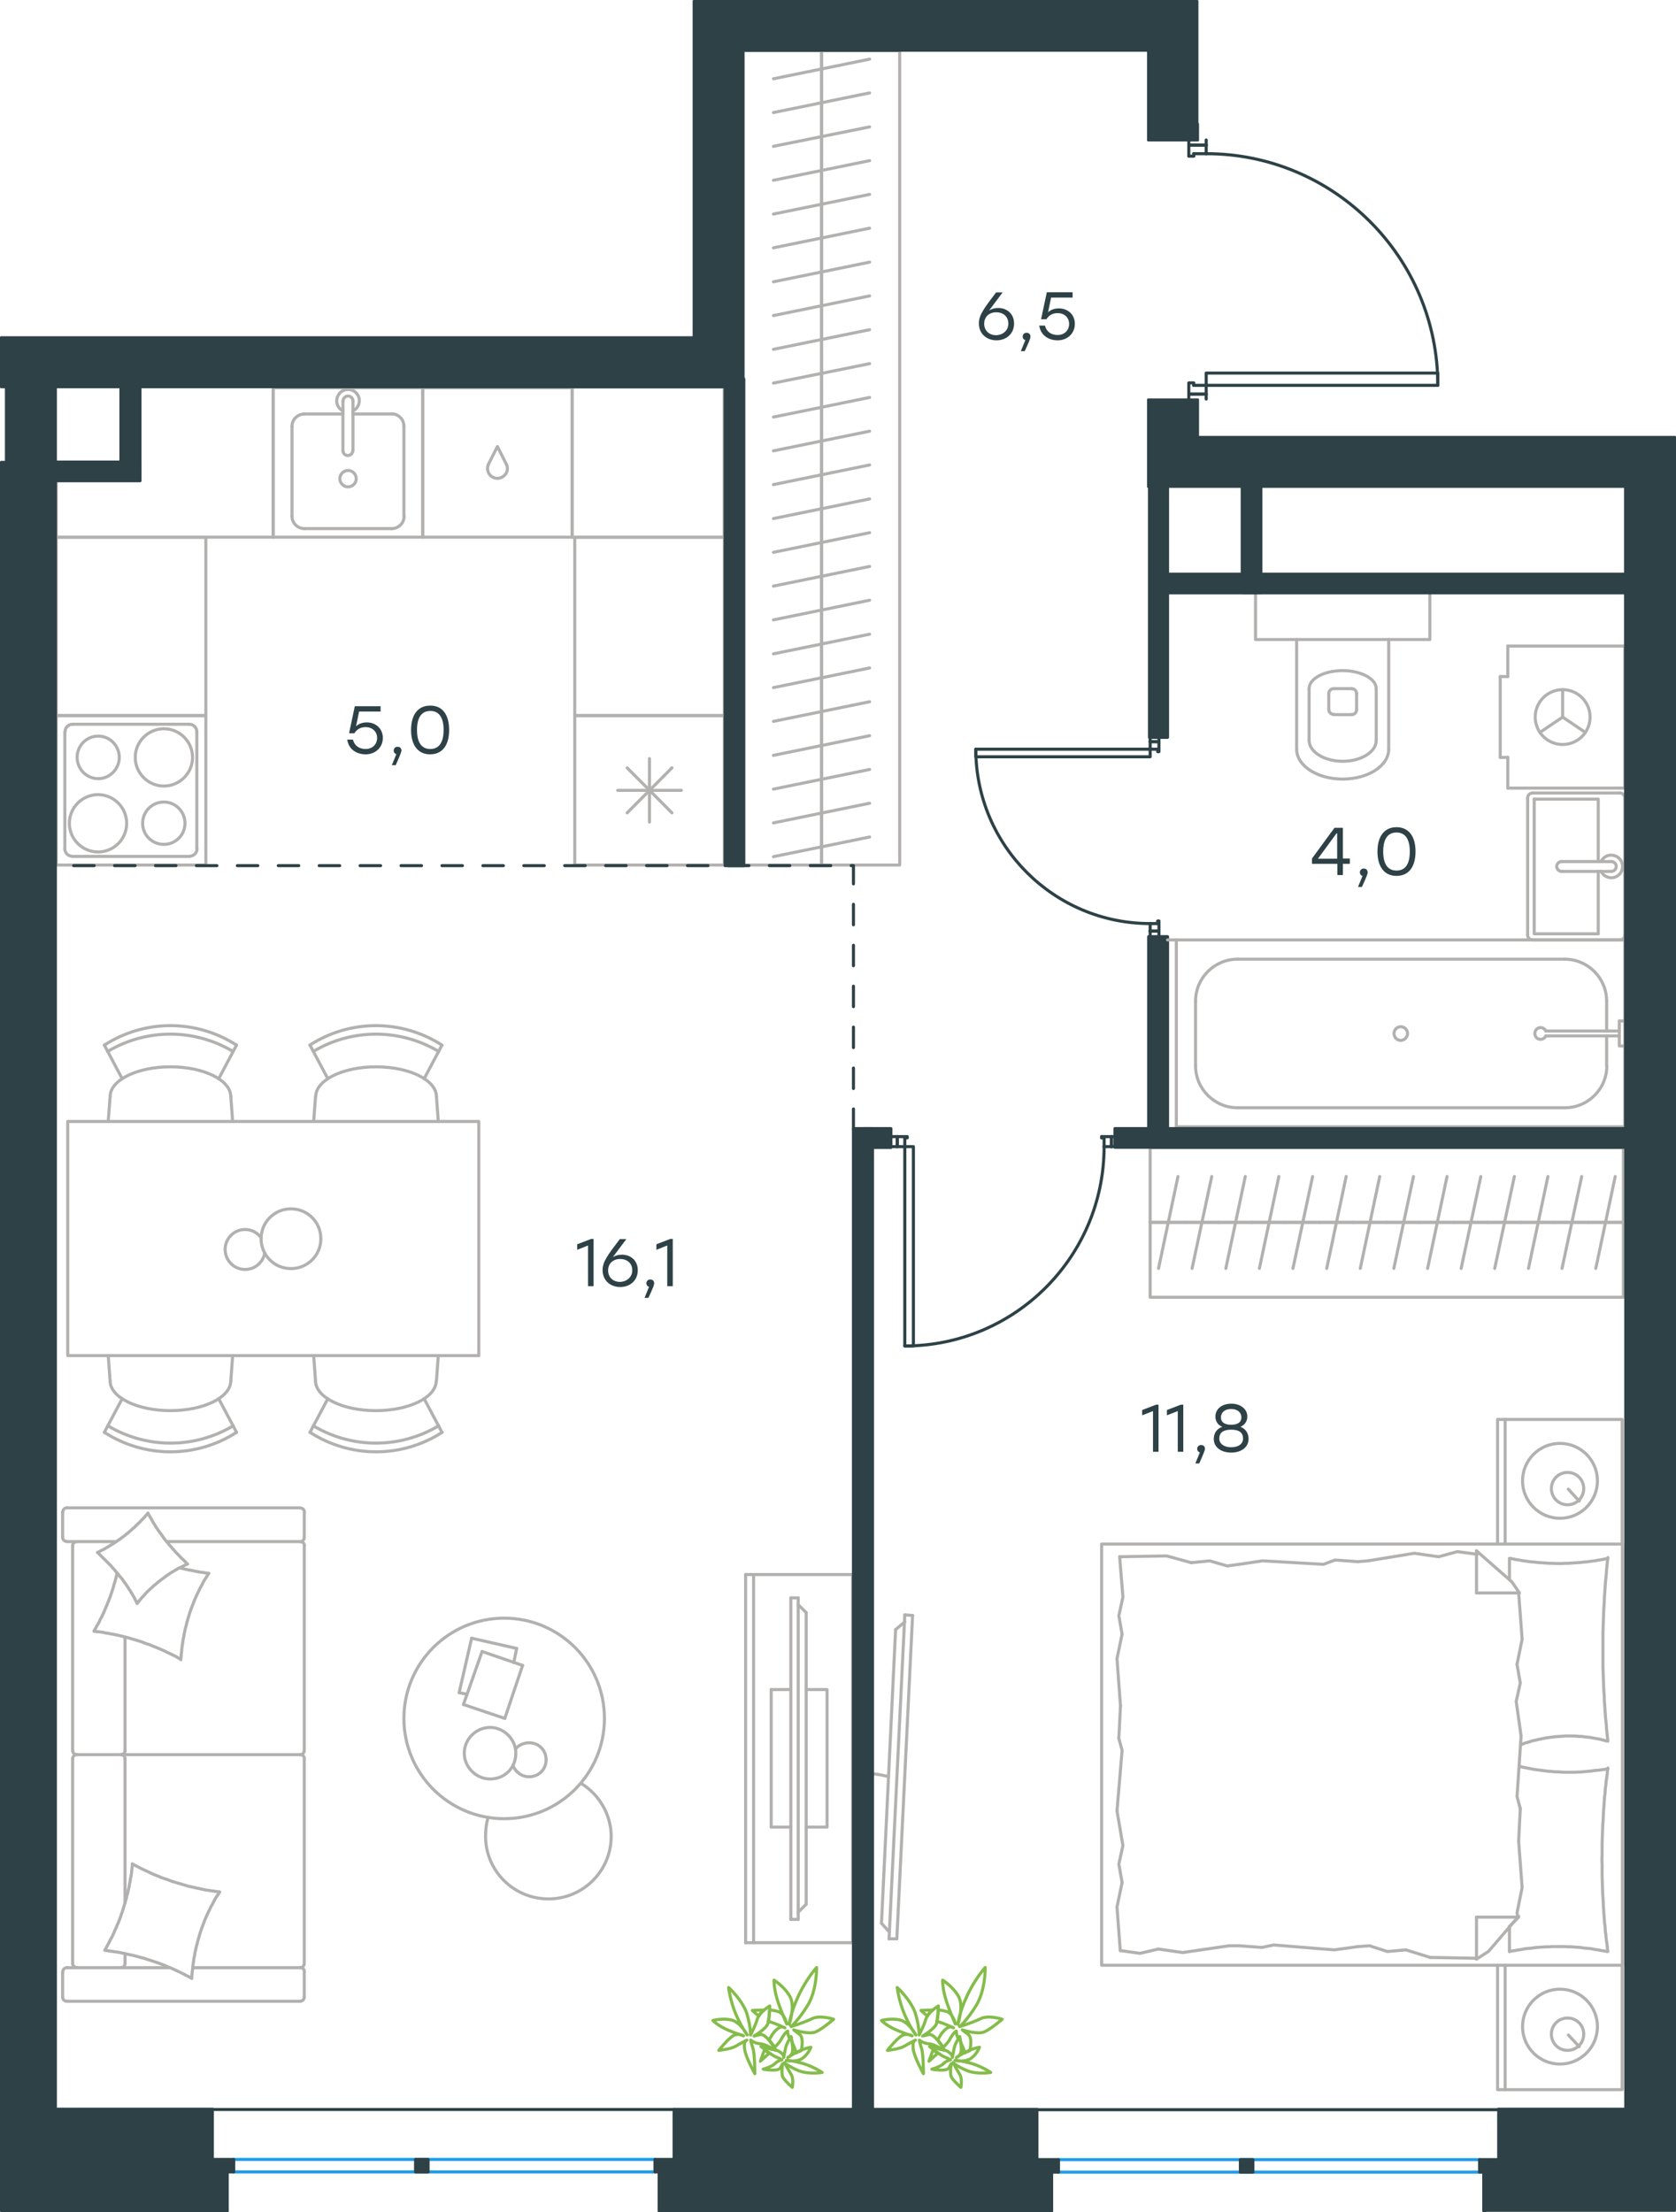 <?xml version="1.0" encoding="utf-8"?>
<!-- Generator: Adobe Illustrator 26.5.0, SVG Export Plug-In . SVG Version: 6.00 Build 0)  -->
<svg version="1.1" id="Слой_1" xmlns="http://www.w3.org/2000/svg" xmlns:xlink="http://www.w3.org/1999/xlink" x="0px" y="0px"
	 viewBox="0 0 819.1 1081" style="enable-background:new 0 0 819.1 1081;" xml:space="preserve">
<style type="text/css">
	.st0{fill:none;stroke:#B2B1B0;stroke-width:1.5;stroke-linecap:round;stroke-linejoin:round;stroke-miterlimit:22.926;}
	.st1{fill:none;stroke:#2D4146;stroke-width:1.5;stroke-linecap:round;stroke-linejoin:round;stroke-miterlimit:22.926;}
	
		.st2{fill:none;stroke:#2D4146;stroke-width:1.5;stroke-linecap:round;stroke-linejoin:round;stroke-miterlimit:22.926;stroke-dasharray:10,10,0,0,0,0;}
	.st3{fill:none;stroke:#1D9CEB;stroke-width:1.5;stroke-linecap:round;stroke-linejoin:round;stroke-miterlimit:22.926;}
	
		.st4{fill-rule:evenodd;clip-rule:evenodd;fill:#2D4146;stroke:#2D4146;stroke-linecap:round;stroke-linejoin:round;stroke-miterlimit:10;}
	.st5{fill:#2D4146;}
	.st6{fill:none;stroke:#84BC4A;stroke-width:1.5;stroke-linecap:round;stroke-linejoin:round;stroke-miterlimit:22.926;}
	.st7{enable-background:new    ;}
</style>
<g>
	<path class="st0" d="M434.2,868.1c-4.2-1-8.4-1.7-12.5-1.7"/>
	<line class="st0" x1="442.2" y1="789.1" x2="434.5" y2="947.4"/>
	<line class="st0" x1="438.3" y1="947.4" x2="446" y2="789.4"/>
	<line class="st0" x1="446" y1="789.4" x2="442.2" y2="789.1"/>
	<line class="st0" x1="430.8" y1="939.8" x2="437.7" y2="796.3"/>
	<line class="st0" x1="434.6" y1="944" x2="430.8" y2="939.8"/>
	<line class="st0" x1="437.7" y1="796.3" x2="442.2" y2="792.5"/>
	<line class="st0" x1="438.3" y1="947.4" x2="434.5" y2="947.4"/>
</g>
<g>
	<line class="st0" x1="230.5" y1="800.5" x2="252.5" y2="805.5"/>
	<line class="st0" x1="252.5" y1="805.5" x2="251.1" y2="812.4"/>
	<line class="st0" x1="228.3" y1="827.9" x2="224.4" y2="827.1"/>
	<line class="st0" x1="224.4" y1="827.1" x2="230.5" y2="800.5"/>
	<line class="st0" x1="235.6" y1="807" x2="255.4" y2="813.8"/>
	<line class="st0" x1="255.4" y1="813.8" x2="246.7" y2="839.7"/>
	<line class="st0" x1="246.7" y1="839.7" x2="226.5" y2="832.9"/>
	<line class="st0" x1="226.5" y1="832.9" x2="235.6" y2="807"/>
	<ellipse class="st0" cx="246.4" cy="839.7" rx="49" ry="49"/>
	<path class="st0" d="M252.1,856.7c0-6.8-5.8-12.6-12.6-12.6c-6.9,0-12.6,5.8-12.6,12.6s5.8,12.6,12.6,12.6
		C246.7,869.3,252.1,863.9,252.1,856.7z"/>
	<path class="st0" d="M252.1,854.5c1.4-1.8,4-2.9,6.5-2.9c4.7,0,8.3,3.6,8.3,8.3s-3.6,8.3-8.3,8.3c-3.6,0-6.5-2.2-7.9-5.4"/>
	<path class="st0" d="M283.9,871.4c9,5.4,14.8,15.5,14.8,25.9c0,16.9-13.7,30.6-30.7,30.6c-16.9,0-30.7-13.7-30.7-30.6
		c0-3,0.3-6,1.2-9"/>
</g>
<g>
	<g>
		<line class="st0" x1="368.3" y1="769.4" x2="368.3" y2="949.3"/>
		<polyline class="st0" points="364.4,949.3 416.7,949.3 416.7,769.4 364.4,769.4 		"/>
		<line class="st0" x1="364.4" y1="769.4" x2="364.4" y2="949.3"/>
	</g>
	<g>
		<polyline class="st0" points="394,892.8 404.2,892.8 404.2,825.6 394,825.6 		"/>
		<line class="st0" x1="386.5" y1="825.6" x2="376.9" y2="825.6"/>
		<line class="st0" x1="376.9" y1="825.6" x2="376.9" y2="892.8"/>
		<line class="st0" x1="376.9" y1="892.8" x2="386.5" y2="892.8"/>
		<line class="st0" x1="386.5" y1="780.8" x2="390.1" y2="780.8"/>
		<line class="st0" x1="394" y1="930.5" x2="390.1" y2="934.4"/>
		<line class="st0" x1="390.1" y1="784.1" x2="394" y2="788"/>
		<line class="st0" x1="390.1" y1="937.9" x2="390.1" y2="780.8"/>
		<line class="st0" x1="386.5" y1="780.8" x2="386.5" y2="937.9"/>
		<line class="st0" x1="386.5" y1="937.9" x2="390.1" y2="937.9"/>
		<line class="st0" x1="394" y1="788" x2="394" y2="930.5"/>
	</g>
</g>
<line class="st0" x1="721.6" y1="956.9" x2="699" y2="956.5"/>
<polyline class="st0" points="742.2,899.7 743.9,922.4 741.4,934.7 741.8,936.8 "/>
<polyline class="st0" points="742.2,778.4 743.9,801 741.4,813.3 "/>
<polyline class="st0" points="743.4,848.3 741.4,877.9 743,883.7 "/>
<polyline class="st0" points="741.4,813.3 743,822.4 741,831.4 743.4,848.3 "/>
<line class="st0" x1="743" y1="883.7" x2="742.2" y2="899.7"/>
<polyline class="st0" points="737.7,953.6 739.2,953.3 740.6,953.1 742.1,952.8 743.6,952.6 745.1,952.3 746.6,952.1 748.1,952 
	749.6,951.8 751.1,951.6 752.6,951.5 754.1,951.4 755.6,951.3 757.1,951.3 758.6,951.2 760.1,951.2 761.5,951.2 763.1,951.2 
	764.6,951.2 766.1,951.3 767.6,951.3 769.2,951.4 770.7,951.5 772.1,951.6 773.6,951.8 775.1,952 776.6,952.1 778.1,952.3 
	779.5,952.6 781,952.8 782.5,953.1 783.9,953.3 785.4,953.6 "/>
<polyline class="st0" points="785.8,953.6 785.6,952.3 785.5,950.9 785.3,949.5 785.1,948.1 784.9,946.7 784.8,945.3 784.6,943.9 
	784.5,942.5 784.4,941.1 784.2,939.7 784,937 783.8,934.2 783.6,931.4 783.5,928.6 783.3,925.8 783.2,923 783.1,920.1 783,917.3 
	783,914.5 783,911.6 782.9,908.8 783,906 783,903.2 783,900.4 783.1,897.6 783.2,894.8 783.3,892 783.5,889.2 783.6,886.4 
	783.8,883.6 784,880.7 784.2,877.9 784.4,876.5 784.5,875.1 784.6,873.7 784.8,872.3 784.9,870.9 785.1,869.5 785.3,868.1 
	785.5,866.7 785.6,865.3 785.8,863.9 "/>
<polyline class="st0" points="668.6,762.7 691.2,759 703.1,760.7 "/>
<polyline class="st0" points="703.1,760.7 712.2,758.2 721.2,759.4 722.1,759.4 "/>
<line class="st0" x1="663.6" y1="763.1" x2="668.6" y2="762.7"/>
<polyline class="st0" points="605.6,764.4 617.1,762.7 646.8,764.4 652.5,762.3 663.6,763.1 "/>
<polyline class="st0" points="547.2,760.7 570.2,760.3 582.2,763.6 "/>
<polyline class="st0" points="582.2,763.6 591.2,762.7 599.8,765.2 605.6,764.4 "/>
<polyline class="st0" points="600.7,950.8 578,954.1 566.1,952.4 "/>
<polyline class="st0" points="566.1,952.4 557.1,954.5 548,953.2 "/>
<line class="st0" x1="605.6" y1="950.8" x2="600.7" y2="950.8"/>
<polyline class="st0" points="663.6,951.2 652.1,952.8 622.5,950.4 616.7,951.6 605.6,950.8 "/>
<line class="st0" x1="699" y1="956.5" x2="687.1" y2="952.8"/>
<polyline class="st0" points="687.1,952.8 678,953.6 669.4,950.8 663.6,951.2 "/>
<polyline class="st0" points="785.8,864.4 783.5,864.7 781.2,865 780.1,865.1 778.9,865.2 777.8,865.4 776.6,865.5 775.5,865.6 
	774.4,865.7 773.2,865.8 772.1,865.9 771,865.9 769.9,866 768.8,866 767.7,866 766.1,866 764.5,866 762.9,865.9 761.3,865.8 
	759.7,865.8 758.2,865.6 756.6,865.5 755,865.3 753.5,865.1 751.9,864.9 750.3,864.7 749.6,864.6 748.8,864.4 748,864.3 
	747.3,864.1 746.5,864 745.7,863.8 744.9,863.7 744.2,863.5 743.4,863.3 742.6,863.1 "/>
<polyline class="st0" points="785.8,761.5 784.3,761.8 782.9,762.1 781.4,762.3 779.9,762.6 778.4,762.8 776.9,763 775.4,763.2 
	773.9,763.3 772.4,763.5 770.9,763.6 769.4,763.7 767.9,763.8 766.4,763.9 764.9,763.9 763.4,764 762,764 760.4,764 758.9,763.9 
	757.4,763.9 755.9,763.8 754.4,763.7 752.9,763.6 751.4,763.5 749.9,763.3 748.4,763.2 746.9,763 745.4,762.8 744,762.6 
	742.5,762.3 741,762.1 739.6,761.8 738.1,761.5 "/>
<polyline class="st0" points="743.1,852.5 743.9,852.3 744.7,852 745.4,851.7 746.2,851.5 746.9,851.3 747.7,851.1 748.4,850.8 
	749.2,850.6 749.9,850.4 750.7,850.3 751.4,850.1 752.1,849.9 752.9,849.8 753.6,849.6 754.3,849.5 755.1,849.3 755.8,849.2 
	756.6,849.1 757.3,849 758,848.9 758.8,848.8 759.5,848.7 760.3,848.6 761,848.6 761.8,848.5 762.6,848.5 763.3,848.4 764.1,848.4 
	764.9,848.3 765.7,848.3 766.5,848.3 767.3,848.3 768.5,848.3 769.6,848.3 770.8,848.4 771.9,848.5 773.1,848.5 774.2,848.7 
	775.4,848.8 776.5,848.9 777.7,849.1 778.8,849.3 779.9,849.5 781,849.7 782.1,849.9 783.2,850.2 784.3,850.5 785.4,850.8 "/>
<polyline class="st0" points="785.8,850.8 785.5,848 785.2,845.2 785,842.4 784.7,839.7 784.5,836.9 784.3,834.1 784.1,831.3 
	784,828.5 783.8,825.7 783.7,822.9 783.6,820.1 783.5,817.3 783.4,814.5 783.4,811.6 783.4,808.8 783.4,805.9 783.4,803.1 
	783.4,800.4 783.4,797.6 783.5,794.8 783.6,791.9 783.7,789.1 783.8,786.3 784,783.5 784.1,780.7 784.3,777.9 784.5,775.1 
	784.7,772.3 785,769.5 785.2,766.7 785.5,763.9 785.8,761.1 "/>
<polyline class="st0" points="547.6,833.5 545.9,810.5 548.4,798.5 "/>
<polyline class="st0" points="548.4,798.5 546.8,789.5 548.8,780.4 547.2,760.7 "/>
<polyline class="st0" points="547.5,953.2 545.9,931.8 548.4,919.9 "/>
<polyline class="st0" points="545.9,884.9 548.4,855.3 546.8,849.5 "/>
<polyline class="st0" points="548.4,919.9 546.8,910.9 548.8,901.8 545.9,884.9 "/>
<line class="st0" x1="546.8" y1="849.5" x2="547.6" y2="833.5"/>
<line class="st0" x1="721.6" y1="757.8" x2="721.6" y2="778.4"/>
<polyline class="st0" points="742.2,936.4 727.4,953.6 721.6,957.3 "/>
<line class="st0" x1="742.2" y1="778.4" x2="721.6" y2="778.4"/>
<line class="st0" x1="737.7" y1="953.6" x2="737.7" y2="941.6"/>
<polyline class="st0" points="721.6,757.8 738.9,773 742.6,778.4 "/>
<line class="st0" x1="721.6" y1="957.3" x2="721.6" y2="936.8"/>
<polyline class="st0" points="737.7,941.3 742.2,936.8 721.6,936.8 "/>
<line class="st0" x1="737.7" y1="771.9" x2="737.7" y2="761.5"/>
<line class="st0" x1="766.5" y1="994.4" x2="771.8" y2="1000.1"/>
<path class="st0" d="M766.1,1001.9c4.4,0,7.9-3.5,7.9-7.9s-3.5-7.9-7.9-7.9s-7.9,3.5-7.9,7.9C758.2,998.4,761.7,1001.9,766.1,1001.9
	"/>
<path class="st0" d="M762.4,1008.6c10.1,0,18.3-8.2,18.3-18.3s-8.2-18.3-18.3-18.3s-18.3,8.2-18.3,18.3
	C744.1,1000.4,752.3,1008.6,762.4,1008.6"/>
<line class="st0" x1="766.5" y1="727.7" x2="771.8" y2="733.5"/>
<path class="st0" d="M766.1,735.3c4.4,0,7.9-3.5,7.9-7.9s-3.5-7.9-7.9-7.9s-7.9,3.5-7.9,7.9C758.2,731.7,761.7,735.3,766.1,735.3"/>
<path class="st0" d="M762.4,741.9c10.1,0,18.3-8.2,18.3-18.3s-8.2-18.3-18.3-18.3s-18.3,8.2-18.3,18.3
	C744.1,733.7,752.3,741.9,762.4,741.9"/>
<line class="st0" x1="735.6" y1="960.3" x2="735.6" y2="1021.1"/>
<line class="st0" x1="735.6" y1="693.6" x2="735.6" y2="754.5"/>
<polyline class="st0" points="792.8,960.3 792.8,1021.1 731.9,1021.1 731.9,960.3 "/>
<polyline class="st0" points="792.8,754.5 792.8,693.6 731.9,693.6 731.9,754.5 "/>
<rect x="538.4" y="754.5" class="st0" width="254.5" height="205.8"/>
<line class="st0" x1="562.7" y1="597.3" x2="579.2" y2="597.3"/>
<line class="st0" x1="575.7" y1="574.9" x2="566.2" y2="619.8"/>
<line class="st0" x1="579.2" y1="597.3" x2="595.6" y2="597.3"/>
<line class="st0" x1="592.2" y1="574.9" x2="582.6" y2="619.8"/>
<line class="st0" x1="595.6" y1="597.3" x2="612" y2="597.3"/>
<line class="st0" x1="608.6" y1="574.9" x2="599.1" y2="619.8"/>
<line class="st0" x1="612" y1="597.3" x2="628.5" y2="597.3"/>
<line class="st0" x1="625" y1="574.9" x2="615.5" y2="619.8"/>
<line class="st0" x1="628.5" y1="597.3" x2="644.9" y2="597.3"/>
<line class="st0" x1="641.5" y1="574.9" x2="631.9" y2="619.8"/>
<line class="st0" x1="644.9" y1="597.3" x2="661.4" y2="597.3"/>
<line class="st0" x1="657.9" y1="574.9" x2="648.4" y2="619.8"/>
<line class="st0" x1="661.4" y1="597.3" x2="677.8" y2="597.3"/>
<line class="st0" x1="674.3" y1="574.9" x2="664.8" y2="619.8"/>
<line class="st0" x1="677.8" y1="597.3" x2="694.2" y2="597.3"/>
<line class="st0" x1="690.8" y1="574.9" x2="681.2" y2="619.8"/>
<line class="st0" x1="562.1" y1="597.3" x2="793.5" y2="597.3"/>
<line class="st0" x1="694.2" y1="597.3" x2="710.7" y2="597.3"/>
<line class="st0" x1="707.2" y1="574.9" x2="697.7" y2="619.8"/>
<line class="st0" x1="710.7" y1="597.3" x2="727.1" y2="597.3"/>
<line class="st0" x1="723.7" y1="574.9" x2="714.1" y2="619.8"/>
<line class="st0" x1="727.1" y1="597.3" x2="743.5" y2="597.3"/>
<line class="st0" x1="740.1" y1="574.9" x2="730.5" y2="619.8"/>
<line class="st0" x1="743.5" y1="597.3" x2="760" y2="597.3"/>
<line class="st0" x1="756.5" y1="574.9" x2="747" y2="619.8"/>
<line class="st0" x1="760" y1="597.3" x2="776.4" y2="597.3"/>
<line class="st0" x1="773" y1="574.9" x2="763.4" y2="619.8"/>
<line class="st0" x1="776.4" y1="597.3" x2="792.8" y2="597.3"/>
<line class="st0" x1="789.4" y1="574.9" x2="779.9" y2="619.8"/>
<rect x="562.1" y="560.8" class="st0" width="231.3" height="73.1"/>
<line class="st0" x1="785.2" y1="520.8" x2="785.2" y2="506.2"/>
<path class="st0" d="M755.5,503.8c-0.6-1.2-1.9-1.9-3.2-1.6s-2.2,1.5-2.2,2.8s0.9,2.5,2.2,2.8s2.6-0.4,3.2-1.6"/>
<line class="st0" x1="791.4" y1="506.2" x2="755.5" y2="506.2"/>
<line class="st0" x1="791.4" y1="503.8" x2="755.5" y2="503.8"/>
<line class="st0" x1="791.4" y1="498.9" x2="794.1" y2="498.9"/>
<polyline class="st0" points="791.4,498.9 791.4,511.1 794.1,511.1 "/>
<path class="st0" d="M687.9,505c0-1.8-1.5-3.3-3.3-3.3c-1.9,0-3.3,1.5-3.3,3.3c0,1.9,1.5,3.4,3.3,3.4
	C686.4,508.3,687.9,506.8,687.9,505"/>
<path class="st0" d="M764.8,541.3c11.3,0,20.5-9.2,20.5-20.5"/>
<path class="st0" d="M785.2,489.2c0-11.3-9.2-20.5-20.5-20.5"/>
<path class="st0" d="M584.3,520.8c0,11.3,9.2,20.5,20.5,20.5"/>
<path class="st0" d="M604.8,468.7c-11.3,0-20.5,9.2-20.5,20.5"/>
<line class="st0" x1="785.2" y1="489.2" x2="785.2" y2="503.8"/>
<line class="st0" x1="764.7" y1="541.3" x2="604.8" y2="541.3"/>
<line class="st0" x1="584.3" y1="520.8" x2="584.3" y2="489.2"/>
<line class="st0" x1="604.8" y1="468.7" x2="764.7" y2="468.7"/>
<rect x="574.9" y="459.3" class="st0" width="219.2" height="91.3"/>
<line class="st0" x1="781.1" y1="425.8" x2="781.1" y2="456.3"/>
<polyline class="st0" points="781.1,421 781.1,390.5 749.8,390.5 "/>
<polyline class="st0" points="749.8,390.5 749.8,456.3 781.1,456.3 "/>
<path class="st0" d="M746.6,456.9c0,1.3,1.1,2.4,2.4,2.4"/>
<path class="st0" d="M749,387.5c-1.3,0-2.4,1.1-2.4,2.4"/>
<path class="st0" d="M791.7,459.3c1.3,0,2.4-1.1,2.4-2.4"/>
<path class="st0" d="M794.1,389.9c0-1.3-1.1-2.4-2.4-2.4"/>
<path class="st0" d="M763.2,421c-1.3,0-2.4,1.1-2.4,2.4s1.1,2.4,2.4,2.4"/>
<line class="st0" x1="787.5" y1="425.8" x2="763.1" y2="425.8"/>
<path class="st0" d="M787.5,425.8c1.3,0,2.4-1.1,2.4-2.4s-1.1-2.4-2.4-2.4"/>
<line class="st0" x1="787.5" y1="421" x2="763.1" y2="421"/>
<path class="st0" d="M782.5,425.8c1.1,2.3,3.7,3.5,6.2,3c2.5-0.6,4.3-2.8,4.3-5.4s-1.8-4.8-4.3-5.4s-5.1,0.6-6.2,3"/>
<line class="st0" x1="791.7" y1="459.3" x2="749" y2="459.3"/>
<line class="st0" x1="746.6" y1="456.9" x2="746.6" y2="389.9"/>
<line class="st0" x1="749" y1="387.5" x2="791.7" y2="387.5"/>
<line class="st0" x1="794.1" y1="389.9" x2="794.1" y2="456.9"/>
<line class="st0" x1="736.9" y1="370.1" x2="733.2" y2="370.1"/>
<line class="st0" x1="736.9" y1="330.6" x2="733.2" y2="330.6"/>
<line class="st0" x1="736.9" y1="385.1" x2="736.9" y2="370.1"/>
<line class="st0" x1="736.9" y1="315.7" x2="736.9" y2="330.6"/>
<polyline class="st0" points="774.8,357.9 763.7,350.4 752.6,357.9 "/>
<line class="st0" x1="763.7" y1="350.4" x2="763.7" y2="337"/>
<path class="st0" d="M763.7,363.8c7.4,0,13.4-6,13.4-13.4s-6-13.4-13.4-13.4s-13.4,6-13.4,13.4S756.3,363.8,763.7,363.8"/>
<line class="st0" x1="794.1" y1="385.1" x2="736.9" y2="385.1"/>
<line class="st0" x1="733.2" y1="370.1" x2="733.2" y2="330.6"/>
<polyline class="st0" points="736.9,315.7 794.1,315.7 794.1,385.1 "/>
<line class="st0" x1="401.5" y1="25.4" x2="401.5" y2="42"/>
<line class="st0" x1="378" y1="38.5" x2="425" y2="28.9"/>
<line class="st0" x1="401.5" y1="42" x2="401.5" y2="58.5"/>
<line class="st0" x1="378" y1="55" x2="425" y2="45.4"/>
<line class="st0" x1="401.5" y1="58.5" x2="401.5" y2="75"/>
<line class="st0" x1="378" y1="71.5" x2="425" y2="62"/>
<line class="st0" x1="401.5" y1="75" x2="401.5" y2="91.5"/>
<line class="st0" x1="378" y1="88.1" x2="425" y2="78.5"/>
<line class="st0" x1="401.5" y1="91.5" x2="401.5" y2="108.1"/>
<line class="st0" x1="378" y1="104.6" x2="425" y2="95"/>
<line class="st0" x1="401.5" y1="108.1" x2="401.5" y2="124.6"/>
<line class="st0" x1="378" y1="121.1" x2="425" y2="111.5"/>
<line class="st0" x1="401.5" y1="124.6" x2="401.5" y2="141.1"/>
<line class="st0" x1="378" y1="137.7" x2="425" y2="128.1"/>
<line class="st0" x1="401.5" y1="141.1" x2="401.5" y2="157.7"/>
<line class="st0" x1="378" y1="154.2" x2="425" y2="144.6"/>
<line class="st0" x1="401.5" y1="157.7" x2="401.5" y2="174.2"/>
<line class="st0" x1="378" y1="170.7" x2="425" y2="161.1"/>
<line class="st0" x1="401.5" y1="174.2" x2="401.5" y2="190.7"/>
<line class="st0" x1="378" y1="187.2" x2="425" y2="177.7"/>
<line class="st0" x1="401.5" y1="190.7" x2="401.5" y2="207.2"/>
<line class="st0" x1="378" y1="203.8" x2="425" y2="194.2"/>
<line class="st0" x1="401.5" y1="207.2" x2="401.5" y2="223.8"/>
<line class="st0" x1="378" y1="220.3" x2="425" y2="210.7"/>
<line class="st0" x1="401.5" y1="223.8" x2="401.5" y2="240.3"/>
<line class="st0" x1="378" y1="236.8" x2="425" y2="227.2"/>
<line class="st0" x1="401.5" y1="240.3" x2="401.5" y2="256.8"/>
<line class="st0" x1="378" y1="253.4" x2="425" y2="243.8"/>
<line class="st0" x1="401.5" y1="256.8" x2="401.5" y2="273.4"/>
<line class="st0" x1="378" y1="269.9" x2="425" y2="260.3"/>
<line class="st0" x1="401.5" y1="273.4" x2="401.5" y2="289.9"/>
<line class="st0" x1="378" y1="286.4" x2="425" y2="276.8"/>
<line class="st0" x1="401.5" y1="289.9" x2="401.5" y2="306.4"/>
<line class="st0" x1="378" y1="302.9" x2="425" y2="293.3"/>
<line class="st0" x1="401.5" y1="306.4" x2="401.5" y2="322.9"/>
<line class="st0" x1="378" y1="319.5" x2="425" y2="309.9"/>
<line class="st0" x1="401.5" y1="24.8" x2="401.5" y2="422.7"/>
<line class="st0" x1="401.5" y1="322.9" x2="401.5" y2="339.5"/>
<line class="st0" x1="378" y1="336" x2="425" y2="326.4"/>
<line class="st0" x1="401.5" y1="339.5" x2="401.5" y2="356"/>
<line class="st0" x1="378" y1="352.5" x2="425" y2="342.9"/>
<line class="st0" x1="401.5" y1="356" x2="401.5" y2="372.5"/>
<line class="st0" x1="378" y1="369.1" x2="425" y2="359.5"/>
<line class="st0" x1="401.5" y1="372.5" x2="401.5" y2="389"/>
<line class="st0" x1="378" y1="385.6" x2="425" y2="376"/>
<line class="st0" x1="401.5" y1="389" x2="401.5" y2="405.6"/>
<line class="st0" x1="378" y1="402.1" x2="425" y2="392.5"/>
<line class="st0" x1="401.5" y1="405.6" x2="401.5" y2="422.1"/>
<line class="st0" x1="378" y1="418.6" x2="425" y2="409"/>
<rect x="363.3" y="24.8" class="st0" width="76.4" height="397.9"/>
<rect x="280.9" y="262.5" class="st0" width="73.1" height="87.1"/>
<line class="st0" x1="328.4" y1="375.2" x2="306.5" y2="397.2"/>
<line class="st0" x1="328.4" y1="397.2" x2="306.5" y2="375.2"/>
<line class="st0" x1="317.4" y1="370.7" x2="317.4" y2="401.7"/>
<line class="st0" x1="333" y1="386.2" x2="301.9" y2="386.2"/>
<rect x="280.9" y="349.7" class="st0" width="73.1" height="73"/>
<rect x="279.6" y="189.2" class="st0" width="74.3" height="73.3"/>
<polyline class="st0" points="27.5,232.7 27.5,262.5 133.5,262.5 133.5,189.5 "/>
<line class="st0" x1="148.7" y1="202.3" x2="167.6" y2="202.3"/>
<path class="st0" d="M166.1,233.9c0,2.2,1.8,4,4,4s4-1.8,4-4s-1.8-4-4-4C167.9,229.9,166.1,231.7,166.1,233.9"/>
<path class="st0" d="M167.6,220.2c0,1.3,1.1,2.4,2.4,2.4c1.3,0,2.4-1.1,2.4-2.4"/>
<line class="st0" x1="167.6" y1="195.9" x2="167.6" y2="220.2"/>
<path class="st0" d="M172.5,195.9c0-1.3-1.1-2.4-2.4-2.4c-1.3,0-2.4,1.1-2.4,2.4"/>
<line class="st0" x1="172.5" y1="195.9" x2="172.5" y2="220.2"/>
<path class="st0" d="M172.5,200.8c2.3-1.1,3.5-3.7,3-6.2c-0.6-2.5-2.8-4.3-5.4-4.3c-2.6,0-4.8,1.8-5.4,4.3c-0.6,2.5,0.6,5.1,3,6.2"
	/>
<path class="st0" d="M148.8,202.3c-3.4,0-6.1,2.7-6.1,6.1"/>
<path class="st0" d="M197.4,208.3c0-3.4-2.7-6.1-6.1-6.1"/>
<path class="st0" d="M142.7,252.2c0,3.4,2.7,6.1,6.1,6.1"/>
<path class="st0" d="M191.4,258.3c3.4,0,6.1-2.7,6.1-6.1"/>
<line class="st0" x1="142.7" y1="208.3" x2="142.7" y2="252.2"/>
<line class="st0" x1="148.7" y1="258.3" x2="191.4" y2="258.3"/>
<line class="st0" x1="197.4" y1="252.2" x2="197.4" y2="208.3"/>
<line class="st0" x1="191.4" y1="202.3" x2="172.5" y2="202.3"/>
<rect x="133.5" y="189.5" class="st0" width="73.1" height="73"/>
<path class="st0" d="M238.7,226.9c-0.9,2-0.3,4.5,1.4,5.8c1.8,1.4,4.2,1.4,6,0s2.4-3.8,1.4-5.8"/>
<polyline class="st0" points="238.7,226.9 243.1,218.2 247.5,226.9 "/>
<rect x="206.6" y="189.5" class="st0" width="73" height="73"/>
<rect x="27.5" y="262.5" class="st0" width="73.1" height="87.1"/>
<path class="st0" d="M61.9,402.3c0-7.7-6.3-14-14-14s-14,6.3-14,14s6.3,14,14,14C55.7,416.3,61.9,410,61.9,402.3"/>
<path class="st0" d="M90.4,402.3c0-5.7-4.6-10.4-10.3-10.4c-5.7,0-10.4,4.6-10.4,10.4c0,5.7,4.6,10.3,10.4,10.3
	C85.8,412.6,90.4,408,90.4,402.3"/>
<path class="st0" d="M94.1,370.1c0-7.7-6.3-14-14-14s-14,6.3-14,14s6.3,14,14,14S94.1,377.8,94.1,370.1"/>
<path class="st0" d="M58.3,370.1c0-5.7-4.6-10.4-10.3-10.4s-10.3,4.6-10.3,10.4c0,5.7,4.6,10.4,10.3,10.4
	C53.6,380.5,58.3,375.8,58.3,370.1"/>
<path class="st0" d="M92.6,418.4c2,0,3.7-1.6,3.7-3.6"/>
<path class="st0" d="M31.7,414.8c0,2,1.6,3.6,3.6,3.6"/>
<path class="st0" d="M96.2,357.6c0-2-1.6-3.7-3.7-3.7"/>
<path class="st0" d="M35.4,353.9c-2,0-3.6,1.6-3.6,3.7"/>
<line class="st0" x1="92.6" y1="418.5" x2="35.4" y2="418.5"/>
<line class="st0" x1="96.2" y1="357.6" x2="96.2" y2="414.8"/>
<line class="st0" x1="35.4" y1="353.9" x2="92.6" y2="353.9"/>
<line class="st0" x1="31.7" y1="414.8" x2="31.7" y2="357.6"/>
<rect x="27.5" y="349.7" class="st0" width="73.1" height="73"/>
<path class="st0" d="M52.7,696.7c18.9,11.3,42.4,11.3,61.3,0"/>
<path class="st0" d="M51,699.9c19.7,12.7,44.9,12.7,64.6,0"/>
<line class="st0" x1="59.7" y1="683.5" x2="51" y2="699.9"/>
<line class="st0" x1="106.9" y1="683.5" x2="115.6" y2="699.9"/>
<line class="st0" x1="112.8" y1="674.7" x2="113.7" y2="662.5"/>
<line class="st0" x1="53.8" y1="674.7" x2="52.9" y2="662.5"/>
<path class="st0" d="M53.8,674.7c0,8.1,13.2,14.6,29.5,14.6s29.5-6.5,29.5-14.6"/>
<path class="st0" d="M113.9,513.8c-18.9-11.3-42.4-11.3-61.3,0"/>
<path class="st0" d="M115.6,510.7C95.9,498,70.7,498,51,510.7"/>
<line class="st0" x1="59.7" y1="527.1" x2="51" y2="510.7"/>
<line class="st0" x1="106.9" y1="527.1" x2="115.6" y2="510.7"/>
<line class="st0" x1="112.8" y1="535.9" x2="113.7" y2="548"/>
<line class="st0" x1="53.8" y1="535.9" x2="52.9" y2="548"/>
<path class="st0" d="M112.8,535.9c0-8.1-13.2-14.6-29.5-14.6s-29.5,6.5-29.5,14.6"/>
<path class="st0" d="M214.4,513.8c-18.9-11.3-42.4-11.3-61.3,0"/>
<path class="st0" d="M216,510.7c-19.7-12.7-44.9-12.7-64.6,0"/>
<line class="st0" x1="207.3" y1="527.1" x2="216" y2="510.7"/>
<line class="st0" x1="160.2" y1="527.1" x2="151.5" y2="510.7"/>
<line class="st0" x1="154.2" y1="535.9" x2="153.3" y2="548"/>
<line class="st0" x1="213.3" y1="535.9" x2="214.2" y2="548"/>
<path class="st0" d="M213.3,535.9c0-8.1-13.2-14.6-29.5-14.6s-29.5,6.5-29.5,14.6"/>
<path class="st0" d="M153.1,696.7c18.9,11.3,42.4,11.3,61.3,0"/>
<path class="st0" d="M151.5,699.9c19.7,12.7,44.9,12.7,64.6,0"/>
<line class="st0" x1="160.2" y1="683.5" x2="151.5" y2="699.9"/>
<line class="st0" x1="207.3" y1="683.5" x2="216" y2="699.9"/>
<line class="st0" x1="213.3" y1="674.7" x2="214.2" y2="662.5"/>
<line class="st0" x1="154.2" y1="674.7" x2="153.3" y2="662.5"/>
<path class="st0" d="M154.2,674.7c0,8.1,13.2,14.6,29.5,14.6s29.5-6.5,29.5-14.6"/>
<path class="st0" d="M127.6,604.8c-2.7-3.7-7.7-5.1-11.9-3.1c-4.2,1.9-6.5,6.6-5.4,11.1s5.1,7.7,9.8,7.5c4.6-0.1,8.5-3.5,9.3-8.1"/>
<path class="st0" d="M127.6,605.3c0,8.1,6.5,14.6,14.6,14.6c8.1,0,14.6-6.5,14.6-14.6s-6.5-14.6-14.6-14.6
	C134.1,590.7,127.6,597.2,127.6,605.3"/>
<rect x="33.1" y="548" class="st0" width="200.9" height="114.4"/>
<line class="st0" x1="82.8" y1="961.5" x2="32.7" y2="961.5"/>
<line class="st0" x1="61.1" y1="859.4" x2="61.1" y2="930"/>
<line class="st0" x1="56.8" y1="753.3" x2="32.7" y2="753.3"/>
<polyline class="st0" points="47.7,758.6 48.5,758.2 49.4,757.7 50.3,757.3 51.2,756.8 52,756.3 52.9,755.8 53.7,755.3 54.5,754.8 
	55.4,754.3 56.2,753.7 57,753.2 57.8,752.6 58.6,752.1 59.4,751.5 60.2,750.9 61,750.3 61.7,749.7 62.5,749.1 63.3,748.4 64,747.8 
	64.7,747.1 65.5,746.5 66.2,745.8 66.9,745.1 67.6,744.4 68.3,743.8 69,743 69.7,742.3 70.4,741.6 71,740.9 71.7,740.1 72.3,739.4 
	"/>
<polyline class="st0" points="88.1,766.1 89,766.4 89.8,766.6 90.7,766.8 91.6,767 92.4,767.2 93.3,767.3 94.2,767.5 95.1,767.7 
	96,767.9 96.8,768 97.7,768.2 98.6,768.3 99.5,768.4 100.3,768.6 101.2,768.7 102,768.8 "/>
<polyline class="st0" points="67,783.5 66.6,782.6 66.1,781.7 65.7,780.8 65.2,780 64.7,779.1 64.2,778.3 63.7,777.4 63.1,776.6 
	62.6,775.8 62.1,775 61.5,774.1 60.9,773.3 60.3,772.5 59.8,771.7 59.2,771 58.5,770.2 57.9,769.4 57.3,768.7 56.6,767.9 56,767.1 
	55.3,766.4 54.7,765.7 54,764.9 53.3,764.2 52.6,763.5 51.9,762.8 51.2,762.1 50.5,761.4 49.8,760.7 49.1,760 48.4,759.3 
	47.7,758.6 "/>
<polyline class="st0" points="93.7,966.7 92.5,966 91.2,965.4 90,964.7 88.7,964.1 87.5,963.5 86.2,962.9 84.9,962.3 83.6,961.7 
	82.3,961.2 81,960.6 79.7,960.1 78.4,959.6 77.1,959.1 75.8,958.7 74.4,958.2 73.1,957.8 71.8,957.4 70.4,956.9 69.1,956.6 
	67.7,956.2 66.3,955.8 65,955.5 63.6,955.2 62.2,954.9 60.9,954.6 59.5,954.3 58.1,954 56.7,953.8 55.3,953.6 53.9,953.4 
	52.5,953.2 51.2,953 51.9,951.8 52.5,950.6 53.2,949.4 53.8,948.1 54.5,946.9 55.1,945.7 55.7,944.4 56.2,943.1 56.8,941.9 
	57.3,940.6 57.9,939.3 58.4,938 58.9,936.7 59.3,935.4 59.8,934.1 60.2,932.8 60.6,931.4 61,930.1 61.4,928.7 61.8,927.4 62.1,926 
	62.5,924.7 62.8,923.3 63.1,921.9 63.3,920.6 63.6,919.2 63.8,917.8 64.1,916.4 64.3,915 64.4,913.6 64.6,912.2 64.7,910.8 "/>
<polyline class="st0" points="102,768.8 101.3,770 100.5,771.2 99.8,772.3 99.1,773.6 98.5,774.8 97.8,776 97.2,777.3 96.6,778.5 
	96,779.8 95.4,781.1 94.9,782.3 94.4,783.6 93.9,784.9 93.4,786.2 92.9,787.6 92.5,788.9 92.1,790.2 91.7,791.6 91.3,792.9 
	91,794.3 90.6,795.7 90.3,797 90,798.4 89.8,799.8 89.5,801.2 89.3,802.6 89.1,803.9 88.9,805.3 88.8,806.7 88.6,808.1 88.5,809.6 
	88.4,811 "/>
<polyline class="st0" points="88.1,810.7 86.9,810 85.7,809.3 84.4,808.7 83.2,808.1 81.9,807.5 80.7,806.9 79.4,806.3 78.1,805.7 
	76.8,805.2 75.6,804.7 74.3,804.2 72.9,803.6 71.6,803.2 70.3,802.7 69,802.2 67.7,801.8 66.4,801.4 65,801 63.7,800.6 62.3,800.2 
	61,799.9 59.6,799.5 58.3,799.2 56.9,798.9 55.5,798.6 54.2,798.4 52.8,798.1 51.4,797.9 50.1,797.6 48.7,797.4 47.3,797.3 
	45.9,797.1 46.4,796.2 46.9,795.4 47.3,794.5 47.8,793.7 48.3,792.9 48.7,792 49.1,791.1 49.6,790.3 50,789.4 50.4,788.6 
	50.8,787.7 51.2,786.8 51.5,786 51.9,785.1 52.3,784.2 52.6,783.3 53,782.5 53.3,781.6 53.7,780.7 54,779.8 54.3,778.9 54.6,778 
	54.9,777.1 55.2,776.2 55.5,775.3 55.7,774.3 56,773.4 56.3,772.5 56.5,771.6 56.8,770.6 57,769.7 57.2,768.7 "/>
<polyline class="st0" points="107.3,924.5 106.6,925.7 105.8,926.8 105.1,928 104.4,929.3 103.8,930.5 103.1,931.7 102.5,933 
	101.9,934.2 101.3,935.5 100.7,936.8 100.2,938 99.7,939.3 99.2,940.6 98.7,942 98.2,943.3 97.8,944.6 97.4,946 97,947.3 
	96.6,948.7 96.3,950 95.9,951.4 95.6,952.8 95.3,954.1 95.1,955.5 94.8,956.9 94.6,958.3 94.4,959.7 94.2,961.1 94.1,962.5 
	93.9,963.9 93.8,965.3 93.7,966.7 "/>
<polyline class="st0" points="72.3,739.4 72.8,740.3 73.3,741.2 73.8,742 74.3,742.9 74.8,743.8 75.3,744.6 75.8,745.4 76.3,746.3 
	76.9,747.1 77.4,747.9 78,748.7 78.6,749.5 79.2,750.3 79.7,751.1 80.3,751.9 80.9,752.7 81.6,753.5 82.2,754.2 82.8,755 
	83.5,755.7 84.1,756.5 84.8,757.2 85.4,757.9 86.1,758.7 86.8,759.4 87.5,760.1 88.1,760.8 88.8,761.5 89.6,762.2 90.3,762.9 
	91,763.6 91.7,764.3 90.8,764.6 90,765 89.1,765.5 88.2,765.9 87.3,766.3 86.5,766.8 85.6,767.3 84.8,767.8 84,768.3 83.1,768.8 
	82.3,769.4 81.5,769.9 80.7,770.5 79.9,771.1 79.1,771.7 78.3,772.3 77.5,772.9 76.8,773.5 76,774.2 75.2,774.8 74.5,775.5 
	73.8,776.1 73.1,776.8 72.3,777.5 71.6,778.2 70.9,779 70.3,779.7 69.6,780.4 68.9,781.2 68.3,781.9 67.7,782.7 67,783.5 "/>
<polyline class="st0" points="64.7,910.8 66,911.5 67.2,912.1 68.5,912.8 69.7,913.4 71,914 72.3,914.6 73.6,915.2 74.8,915.8 
	76.1,916.3 77.4,916.8 78.7,917.4 80.1,917.9 81.4,918.3 82.7,918.8 84,919.3 85.4,919.7 86.7,920.1 88.1,920.5 89.4,920.9 
	90.8,921.3 92.1,921.7 93.5,922 94.9,922.3 96.2,922.6 97.6,922.9 99,923.2 100.4,923.5 101.8,923.7 103.1,923.9 104.5,924.1 
	105.9,924.3 107.3,924.5 "/>
<path class="st0" d="M59.1,857.4c1.1,0,2-0.9,2-2"/>
<line class="st0" x1="61.1" y1="855.4" x2="61.1" y2="800"/>
<path class="st0" d="M59.1,961.5c1.1,0,2-0.9,2-2"/>
<path class="st0" d="M61.1,859.4c0-1.1-0.9-2-2-2"/>
<line class="st0" x1="61.1" y1="954.6" x2="61.1" y2="959.4"/>
<path class="st0" d="M37.5,753.3c-1.1,0-2,0.9-2,2"/>
<path class="st0" d="M148.8,755.3c0-1.1-0.9-2-2-2"/>
<path class="st0" d="M35.5,855.4c0,1.1,0.9,2,2,2"/>
<path class="st0" d="M146.7,857.4c1.1,0,2-0.9,2-2"/>
<line class="st0" x1="35.5" y1="855.4" x2="35.5" y2="755.3"/>
<line class="st0" x1="148.7" y1="755.3" x2="148.7" y2="855.4"/>
<path class="st0" d="M35.5,959.4c0,1.1,0.9,2,2,2"/>
<path class="st0" d="M146.7,961.5c1.1,0,2-0.9,2-2"/>
<path class="st0" d="M32.7,961.5c-1.1,0-2,0.9-2,2"/>
<path class="st0" d="M37.5,857.4c-1.1,0-2,0.9-2,2"/>
<path class="st0" d="M148.8,859.4c0-1.1-0.9-2-2-2"/>
<path class="st0" d="M148.8,738.9c0-1.1-0.9-2-2-2"/>
<path class="st0" d="M146.7,753.3c1.1,0,2-0.9,2-2"/>
<path class="st0" d="M32.7,736.8c-1.1,0-2,0.9-2,2"/>
<path class="st0" d="M30.6,751.2c0,1.1,0.9,2,2,2"/>
<path class="st0" d="M30.6,975.9c0,1.1,0.9,2,2,2"/>
<path class="st0" d="M148.8,963.5c0-1.1-0.9-2-2-2"/>
<path class="st0" d="M146.7,977.9c1.1,0,2-0.9,2-2"/>
<line class="st0" x1="35.5" y1="859.4" x2="35.5" y2="959.4"/>
<line class="st0" x1="146.7" y1="857.4" x2="37.5" y2="857.4"/>
<line class="st0" x1="148.7" y1="959.4" x2="148.7" y2="859.4"/>
<line class="st0" x1="32.7" y1="736.8" x2="146.7" y2="736.8"/>
<line class="st0" x1="148.7" y1="738.9" x2="148.7" y2="751.3"/>
<line class="st0" x1="146.7" y1="753.3" x2="81.6" y2="753.3"/>
<line class="st0" x1="30.6" y1="751.3" x2="30.6" y2="738.9"/>
<line class="st0" x1="94.4" y1="961.5" x2="146.7" y2="961.5"/>
<line class="st0" x1="148.7" y1="963.5" x2="148.7" y2="975.9"/>
<line class="st0" x1="146.7" y1="977.9" x2="32.7" y2="977.9"/>
<line class="st0" x1="30.6" y1="975.9" x2="30.6" y2="963.5"/>
<path class="st0" d="M660.6,349.2c1.3,0,2.4-1.1,2.4-2.4"/>
<path class="st0" d="M649.4,346.7c0,1.3,1.1,2.4,2.4,2.4"/>
<path class="st0" d="M663,338.9c0-1.3-1.1-2.4-2.4-2.4"/>
<path class="st0" d="M651.8,336.5c-1.3,0-2.4,1.1-2.4,2.4"/>
<line class="st0" x1="663" y1="338.9" x2="663" y2="346.7"/>
<line class="st0" x1="660.6" y1="349.2" x2="651.8" y2="349.2"/>
<line class="st0" x1="649.4" y1="346.7" x2="649.4" y2="338.9"/>
<line class="st0" x1="651.8" y1="336.5" x2="660.6" y2="336.5"/>
<path class="st0" d="M672.6,336.5c0-4.8-7.4-8.8-16.4-8.8c-9.1,0-16.4,3.9-16.4,8.8"/>
<line class="st0" x1="672.6" y1="361.8" x2="672.6" y2="336.5"/>
<path class="st0" d="M639.8,361.8c0,5.6,7.4,10.2,16.4,10.2c9.1,0,16.4-4.6,16.4-10.2"/>
<line class="st0" x1="639.8" y1="361.8" x2="639.8" y2="336.5"/>
<path class="st0" d="M633.7,366.1c0,8.1,10.1,14.6,22.5,14.6s22.5-6.5,22.5-14.6"/>
<line class="st0" x1="678.7" y1="366.1" x2="678.7" y2="312.5"/>
<line class="st0" x1="633.7" y1="366.1" x2="633.7" y2="312.5"/>
<polyline class="st0" points="698.8,289.4 698.8,312.5 613.6,312.5 613.6,289.4 "/>
<line class="st1" x1="543.2" y1="560.3" x2="545.7" y2="560.3"/>
<polyline class="st1" points="436.1,560.3 438.5,560.3 442.2,560.3 "/>
<line class="st1" x1="539.6" y1="560.3" x2="543.2" y2="560.3"/>
<path class="st1" d="M442.2,657.7c53.8,0,97.4-43.6,97.4-97.4"/>
<line class="st1" x1="543.2" y1="555.4" x2="538.4" y2="555.4"/>
<line class="st1" x1="438.5" y1="555.4" x2="436.1" y2="555.4"/>
<line class="st1" x1="442.2" y1="560.3" x2="442.2" y2="556"/>
<polyline class="st1" points="438.5,555.4 443.4,555.4 443.4,556 442.2,556 "/>
<line class="st1" x1="539.6" y1="556" x2="538.4" y2="556"/>
<line class="st1" x1="545.7" y1="555.4" x2="543.2" y2="555.4"/>
<line class="st1" x1="539.6" y1="560.3" x2="539.6" y2="556"/>
<line class="st1" x1="538.4" y1="556" x2="538.4" y2="555.4"/>
<line class="st1" x1="438.5" y1="560.3" x2="438.5" y2="555.4"/>
<line class="st1" x1="543.2" y1="560.3" x2="543.2" y2="555.4"/>
<line class="st1" x1="438.5" y1="560.3" x2="438.5" y2="555.4"/>
<line class="st1" x1="543.2" y1="560.3" x2="543.2" y2="555.4"/>
<polygon class="st1" points="442.2,587.1 442.2,657.7 446.4,657.7 446.4,631 446.4,560.3 442.2,560.3 "/>
<line class="st1" x1="562.1" y1="455" x2="562.1" y2="457.4"/>
<polyline class="st1" points="562.1,360 562.1,362.4 562.1,366.1 "/>
<line class="st1" x1="562.1" y1="451.3" x2="562.1" y2="455"/>
<path class="st1" d="M476.9,366.1c0,47.1,38.2,85.2,85.2,85.2"/>
<line class="st1" x1="566.4" y1="455" x2="566.4" y2="450.1"/>
<line class="st1" x1="566.4" y1="362.4" x2="566.4" y2="360"/>
<line class="st1" x1="562.1" y1="366.1" x2="565.8" y2="366.1"/>
<polyline class="st1" points="566.4,362.4 566.4,367.3 565.8,367.3 565.8,366.1 "/>
<line class="st1" x1="565.8" y1="451.3" x2="565.8" y2="450.1"/>
<line class="st1" x1="566.4" y1="457.4" x2="566.4" y2="455"/>
<line class="st1" x1="562.1" y1="451.3" x2="565.8" y2="451.3"/>
<line class="st1" x1="565.8" y1="450.1" x2="566.4" y2="450.1"/>
<line class="st1" x1="562.1" y1="362.4" x2="566.4" y2="362.4"/>
<line class="st1" x1="562.1" y1="455" x2="566.4" y2="455"/>
<line class="st1" x1="562.1" y1="362.4" x2="566.4" y2="362.4"/>
<line class="st1" x1="562.1" y1="455" x2="566.4" y2="455"/>
<polygon class="st1" points="535.3,366.1 476.9,366.1 476.9,369.8 503.6,369.8 562.1,369.8 562.1,366.1 "/>
<line class="st1" x1="589.5" y1="70.9" x2="589.5" y2="68.4"/>
<polyline class="st1" points="589.5,195 589.5,192.6 589.5,188.3 "/>
<line class="st1" x1="589.5" y1="75.1" x2="589.5" y2="70.9"/>
<path class="st1" d="M702.7,188.3c0-62.5-50.7-113.2-113.2-113.2"/>
<line class="st1" x1="581" y1="70.9" x2="581" y2="76.3"/>
<line class="st1" x1="581" y1="192.6" x2="581" y2="195"/>
<line class="st1" x1="589.5" y1="188.3" x2="583.4" y2="188.3"/>
<polyline class="st1" points="581,192.6 581,187.1 583.4,187.1 583.4,188.3 "/>
<line class="st1" x1="583.4" y1="75.1" x2="583.4" y2="76.3"/>
<line class="st1" x1="581" y1="68.4" x2="581" y2="70.9"/>
<line class="st1" x1="589.5" y1="75.1" x2="583.4" y2="75.1"/>
<line class="st1" x1="583.4" y1="76.3" x2="581" y2="76.3"/>
<line class="st1" x1="589.5" y1="192.6" x2="581" y2="192.6"/>
<line class="st1" x1="589.5" y1="70.9" x2="581" y2="70.9"/>
<line class="st1" x1="589.5" y1="192.6" x2="581" y2="192.6"/>
<line class="st1" x1="589.5" y1="70.9" x2="581" y2="70.9"/>
<polygon class="st1" points="616.3,188.3 702.7,188.3 702.7,182.3 676,182.3 589.5,182.3 589.5,188.3 "/>
<polyline class="st2" points="417.1,551.9 417.1,423 27.5,423 "/>
<rect x="561.8" y="235.4" class="st1" width="8.8" height="124.9"/>
<rect x="607.1" y="232.9" class="st1" width="9.1" height="56.7"/>
<rect x="568.5" y="280.6" class="st1" width="228" height="9.1"/>
<rect x="544.9" y="551.5" class="st1" width="253.8" height="9.1"/>
<rect x="561.4" y="457.7" class="st1" width="9.2" height="99.3"/>
<rect x="417.1" y="551.5" class="st1" width="9.3" height="487.2"/>
<rect x="422" y="551.5" class="st1" width="13.4" height="9.2"/>
<rect x="354.4" y="185.2" class="st1" width="9.1" height="237.8"/>
<rect x="27.5" y="225.8" class="st1" width="40.9" height="9.1"/>
<rect x="59.1" y="183.2" class="st1" width="9.3" height="51.6"/>
<line class="st3" x1="723.1" y1="1061.4" x2="517.2" y2="1061.4"/>
<line class="st3" x1="723.1" y1="1055.3" x2="517.2" y2="1055.3"/>
<rect x="723.1" y="1055.3" class="st1" width="9.7" height="6.1"/>
<rect x="606.2" y="1055.3" class="st1" width="6.1" height="6.1"/>
<rect x="507.6" y="1055.3" class="st1" width="9.7" height="6.1"/>
<line class="st1" x1="732.8" y1="1030.9" x2="507.6" y2="1030.9"/>
<line class="st3" x1="320.1" y1="1061.3" x2="114.2" y2="1061.3"/>
<line class="st3" x1="320.1" y1="1055.2" x2="114.2" y2="1055.2"/>
<rect x="320.1" y="1055.2" class="st1" width="9.7" height="6.1"/>
<rect x="203.1" y="1055.2" class="st1" width="6.1" height="6.1"/>
<rect x="104.5" y="1055.2" class="st1" width="9.7" height="6.1"/>
<line class="st1" x1="329.8" y1="1030.8" x2="104.5" y2="1030.8"/>
<rect x="606.2" y="1055.3" class="st4" width="6.1" height="6.1"/>
<path class="st4" d="M507.6,1060.9H507v-30.4h-80.6V560.7h9v-9.2h-9H422h-4.9v479h-87.9v24.7h-9.1v6.1h1.8v19.2h1.2v-0.1H513v0.1
	h1.2v-19.1h3v-6.1h-9.7v5.6H507.6z M329.8,1060.9L329.8,1060.9h177.1H329.8z"/>
<rect x="203.1" y="1055.2" class="st4" width="6.1" height="6.1"/>
<g>
	<path class="st5" d="M187.1,360.6c0,4.7-3.7,8-8.4,8c-4.4,0-8.3-2.4-9-7.2h2.8c0.7,3,3.1,4.6,6.2,4.6c3.3,0,5.6-2.3,5.6-5.4
		c0-3.2-2.4-5.3-5.6-5.3c-2.6,0-4.4,1.2-5.5,3h-2.6l2.8-13.2H186v2.6h-10.5l-1.5,7.2c1.3-1.2,3-1.9,5.3-1.9
		C183.5,353,187.1,355.9,187.1,360.6z"/>
	<path class="st5" d="M193.4,373.9h-1.9l2.2-5.4c-0.8-0.2-1.3-0.9-1.3-1.7c0-1.1,0.8-1.9,1.9-1.9c0.8,0,1.9,0.4,1.9,1.9
		C196.1,367.4,196,368.1,193.4,373.9z"/>
	<path class="st5" d="M219.5,356.7c0,7.6-3.4,11.9-9.3,11.9c-5.8,0-9.3-4.3-9.3-11.9s3.5-11.9,9.3-11.9
		C216.1,344.7,219.5,349.1,219.5,356.7z M216.8,356.7c0-6.6-2.6-9.3-6.5-9.3s-6.5,2.7-6.5,9.3s2.6,9.3,6.5,9.3
		S216.8,363.3,216.8,356.7z"/>
</g>
<g>
	<path class="st5" d="M659.7,422.1h-3.4v5.5h-2.7v-5.5h-12.4v-2.6l11-15h4.1v15h3.4L659.7,422.1L659.7,422.1z M653.5,419.6v-12.4
		h-0.3l-9.1,12.4H653.5z"/>
	<path class="st5" d="M665.6,433.4h-1.9l2.2-5.4c-0.8-0.2-1.3-0.9-1.3-1.7c0-1.1,0.8-1.9,1.9-1.9c0.8,0,1.9,0.4,1.9,1.9
		C668.4,426.8,668.3,427.6,665.6,433.4z"/>
	<path class="st5" d="M691.8,416.1c0,7.6-3.4,11.9-9.3,11.9c-5.8,0-9.3-4.3-9.3-11.9s3.5-11.9,9.3-11.9
		C688.4,404.2,691.8,408.6,691.8,416.1z M689,416.1c0-6.6-2.6-9.3-6.5-9.3s-6.5,2.7-6.5,9.3s2.6,9.3,6.5,9.3S689,422.8,689,416.1z"
		/>
</g>
<path class="st4" d="M818.6,1060.9h-85.8l0,0H818.6V213.5h-96.8H585.5v-18.3h-24.4v18.3v24.4h0.6v122.4h8.8v-70.6H607h9.1h178.1
	v261.8H570.6v-93.8h-9.2v93.8H545v9.1h249.3v352.8v117h-62.1v24.8h-9.1v6.1h1.8v19.1h1.2v-0.1h92.5V1060.9z M607.1,280.6h-36.5
	v-42.7h5.2h31.4v42.7H607.1z M616.2,280.6v-42.7h105.6h72.4v42.7H616.2z"/>
<polygon class="st4" points="104.5,1060.9 0.5,1060.9 0.5,1080.4 110.1,1080.4 110.1,1080.5 111.3,1080.5 111.3,1061.3 
	114.2,1061.3 114.2,1055.2 104.5,1055.2 "/>
<polygon class="st4" points="585.2,60.5 585.2,0.5 422.7,0.5 413.8,0.5 413.8,0.5 339.2,0.5 339.2,0.5 339,0.5 339,24.8 339,164.8 
	27.3,164.8 0.5,164.8 0.5,189.2 2.9,189.2 2.9,225.7 0.5,225.7 0.5,234.8 0.5,1027.4 0.7,1027.6 0.5,1027.6 0.5,1060.9 104,1060.9 
	104,1030.4 27.3,1030.4 27.3,913.4 27.3,640.8 27.3,461.8 27.3,361.2 27.3,189.2 59.1,189.2 59.1,225.8 27.5,225.8 27.5,234.9 
	59.1,234.9 59.1,234.9 68.3,234.9 68.3,234.9 68.3,225.8 68.3,189.2 339,189.2 354.4,189.2 354.4,423 363.4,423 363.4,185.2 
	363.3,185.2 363.3,24.8 413.8,24.8 559.9,24.8 561.1,24.8 561.1,27.9 561.1,68.6 585.5,68.6 585.5,60.5 "/>
<line class="st0" x1="574.9" y1="459.3" x2="570.6" y2="459.3"/>
<g>
	<path class="st6" d="M386.6,990.3c0,0,3.6-3,8.2-10.5c4.5-7.5,4.3-18.4,4.3-18.4s-5,5.5-8.9,13.9s-4.5,13.9-4.5,13.9
		s3-8.4,0.5-13.4c-2.7-5-7.9-8.2-7.9-8.2s-0.2,3.4,1.4,8.9s4.8,12.5,4.8,12.5s-0.9-5-4.3-6.1c-0.9-0.2-2.5-0.7-4.1-0.7
		c-0.2,1.6-0.2,3.9-0.7,5.5c0.2,0.2,0.7,0.2,0.7,0.2c3.6,1.1,7.5,3,7.5,3s-1.8-1.8-5,1.8c-0.9,0.9-1.8,2.5-2.7,4.1
		c0.9,1.1,2,2.7,2.7,3.6c1.6-1.6,3-3.2,3.4-4.3c1.8-3.2,3-3.6,3-3.6s-0.2,1.6,0.9,3.6c0.5-0.7,0.7-0.9,0.7-0.9s0.2,1.4,0.7,3.2
		c0.7,1.4,1.4,3,1.8,4.8c0.7-0.5,1.4-0.7,2.3-1.1l0.2-0.2c0.7-3.2,0.7-6.6-0.7-7.7l-3-2.3c0,0,7.7,2.5,10.9,0.9
		c3.2-1.4,8.6-6.1,8.6-6.1s-6.8-2.3-10.7-0.2C392.5,988.5,386.6,990.3,386.6,990.3z M373.4,982.2c-3,0-5.7,0.2-5.7,0.2
		s1.4,1.4,3.2,2.7C371.6,983.8,372.3,982.8,373.4,982.2z M374.6,999.7c-0.2,0.2-0.2,0.7-0.5,0.9c0.9,0.2,2.3,0.7,3.4,0.9l0.2-0.2
		C377.1,1000.8,375.9,1000.1,374.6,999.7z M373.6,1001.7c-1.1,3-2,5.5-2,5.5s2-1.8,4.3-3.9C375.2,1002.9,374.3,1002.2,373.6,1001.7z
		 M389.8,1007c0,0.2,0.2,0.7,0.2,0.7h0.2c0-0.2,0.2-0.5,0.2-0.9C390,1007,390,1007,389.8,1007z"/>
	<path class="st6" d="M366.8,994.4c0,0,0.2-3.6-1.8-10.5c-2.3-6.8-8.9-12.7-8.9-12.7s0.7,6.4,3.6,13.2c3,6.8,5.5,10,5.5,10
		s-3-5.9-7.5-7.3c-4.5-1.1-9.3,0.2-9.3,0.2s1.8,2,6.1,4.1c4.3,2,8.9,3.4,8.9,3.4s-2.3-1.4-4.8-0.2c-2.7,1.4-7.3,7.3-7.3,7.3
		s5.5-0.5,8.2-2c2.7-1.6,5.5-3,5.5-3s-1.6,0.2-1.1,4.3s5,12.1,5,12.1s0-9.6-0.9-12.3s-1.1-4.1-1.1-4.1s1.8,1.6,4.8,1.8
		c2.3,0.2,5,2,6.8,3c0.2,0.2,0.7,0.2,0.7,0.2c-0.9-1.6-5-8.4-7.7-7.7l-3,0.7c0,0,5.9-3.4,6.8-6.1c0.9-2.7,0.9-8.6,0.9-8.6
		s-5,3-6.1,6.4C369.1,990.1,366.8,994.4,366.8,994.4z"/>
	<path class="st6" d="M383.4,1007.9c0,0,1.8,1.8,6.8,3.9c5,2,11.6,0.9,11.6,0.9s-3.9-2.7-9.1-4.3c-5.5-1.6-8.4-1.6-8.4-1.6
		s4.8,1.1,7.7-0.9c3-2,4.3-5.5,4.3-5.5s-2,0.2-5.2,1.6c-3.2,1.4-6.1,3.4-6.1,3.4s1.8-0.7,2.3-2.7s-0.7-7.5-0.7-7.5s-2.3,3.4-2.7,5.7
		c-0.5,2.3-0.9,4.5-0.9,4.5s0.7-0.9-1.8-2.7s-9.3-2.7-9.3-2.7s5.5,4.5,7.5,5.2s2.7,1.4,2.7,1.4s-1.8,0.2-3.4,1.8s-5.7,2.7-5.7,2.7
		s7.3,1.4,8.4-0.7l1.1-2c0,0-0.9,5,0.2,6.8s4.5,4.8,4.5,4.8s0.9-4.3-0.7-6.6C385,1011,383.4,1007.9,383.4,1007.9z"/>
</g>
<g>
	<path class="st6" d="M469,990.3c0,0,3.6-3,8.2-10.5c4.5-7.5,4.3-18.4,4.3-18.4s-5,5.5-8.9,13.9s-4.5,13.9-4.5,13.9s3-8.4,0.5-13.4
		c-2.7-5-7.9-8.2-7.9-8.2s-0.2,3.4,1.4,8.9s4.8,12.5,4.8,12.5s-0.9-5-4.3-6.1c-0.9-0.2-2.5-0.7-4.1-0.7c-0.2,1.6-0.2,3.9-0.7,5.5
		c0.2,0.2,0.7,0.2,0.7,0.2c3.6,1.1,7.5,3,7.5,3s-1.8-1.8-5,1.8c-0.9,0.9-1.8,2.5-2.7,4.1c0.9,1.1,2,2.7,2.7,3.6
		c1.6-1.6,3-3.2,3.4-4.3c1.8-3.2,3-3.6,3-3.6s-0.2,1.6,0.9,3.6c0.5-0.7,0.7-0.9,0.7-0.9s0.2,1.4,0.7,3.2c0.7,1.4,1.4,3,1.8,4.8
		c0.7-0.5,1.4-0.7,2.3-1.1l0.2-0.2c0.7-3.2,0.7-6.6-0.7-7.7l-3-2.3c0,0,7.7,2.5,10.9,0.9c3.2-1.4,8.6-6.1,8.6-6.1s-6.8-2.3-10.7-0.2
		C474.9,988.5,469,990.3,469,990.3z M455.8,982.2c-3,0-5.7,0.2-5.7,0.2s1.4,1.4,3.2,2.7C454,983.8,454.7,982.8,455.8,982.2z
		 M456.9,999.7c-0.2,0.2-0.2,0.7-0.5,0.9c0.9,0.2,2.3,0.7,3.4,0.9l0.2-0.2C459.4,1000.8,458.3,1000.1,456.9,999.7z M456,1001.7
		c-1.1,3-2,5.5-2,5.5s2-1.8,4.3-3.9C457.6,1002.9,456.7,1002.2,456,1001.7z M472.2,1007c0,0.2,0.2,0.7,0.2,0.7h0.2
		c0-0.2,0.2-0.5,0.2-0.9C472.4,1007,472.4,1007,472.2,1007z"/>
	<path class="st6" d="M449.2,994.4c0,0,0.2-3.6-1.8-10.5c-2.3-6.8-8.9-12.7-8.9-12.7s0.7,6.4,3.6,13.2c3,6.8,5.5,10,5.5,10
		s-3-5.9-7.5-7.3c-4.5-1.1-9.3,0.2-9.3,0.2s1.8,2,6.1,4.1c4.3,2,8.9,3.4,8.9,3.4s-2.3-1.4-4.8-0.2c-2.7,1.4-7.3,7.3-7.3,7.3
		s5.5-0.5,8.2-2c2.7-1.6,5.5-3,5.5-3s-1.6,0.2-1.1,4.3s5,12.1,5,12.1s0-9.6-0.9-12.3s-1.1-4.1-1.1-4.1s1.8,1.6,4.8,1.8
		c2.3,0.2,5,2,6.8,3c0.2,0.2,0.7,0.2,0.7,0.2c-0.9-1.6-5-8.4-7.7-7.7l-3,0.7c0,0,5.9-3.4,6.8-6.1c0.9-2.7,0.9-8.6,0.9-8.6
		s-5,3-6.1,6.4C451.5,990.1,449.2,994.4,449.2,994.4z"/>
	<path class="st6" d="M465.8,1007.9c0,0,1.8,1.8,6.8,3.9c5,2,11.6,0.9,11.6,0.9s-3.9-2.7-9.1-4.3c-5.5-1.6-8.4-1.6-8.4-1.6
		s4.8,1.1,7.7-0.9c3-2,4.3-5.5,4.3-5.5s-2,0.2-5.2,1.6c-3.2,1.4-6.1,3.4-6.1,3.4s1.8-0.7,2.3-2.7s-0.7-7.5-0.7-7.5s-2.3,3.4-2.7,5.7
		c-0.5,2.3-0.9,4.5-0.9,4.5s0.7-0.9-1.8-2.7s-9.3-2.7-9.3-2.7s5.5,4.5,7.5,5.2s2.7,1.4,2.7,1.4s-1.8,0.2-3.4,1.8s-5.7,2.7-5.7,2.7
		s7.3,1.4,8.4-0.7l1.1-2c0,0-0.9,5,0.2,6.8s4.5,4.8,4.5,4.8s0.9-4.3-0.7-6.6C467.4,1011,465.8,1007.9,465.8,1007.9z"/>
</g>
<g class="st7">
	<path class="st5" d="M495.6,158.1c0,5-3.8,8.2-8.6,8.2c-4.7,0-8.6-3.1-8.6-8.3c0-4,2.4-7.2,8.4-15.1h3.2l-6.6,8.8
		c1.2-0.7,2.6-1.2,4.3-1.2C491.8,150.4,495.6,153.1,495.6,158.1z M492.8,158.1c0-3.5-2.6-5.5-5.9-5.5c-3.4,0-5.9,2.1-5.9,5.6
		s2.6,5.6,5.8,5.6C490.2,163.7,492.8,161.5,492.8,158.1z"/>
	<path class="st5" d="M500.8,171.6h-1.9l2.2-5.4c-0.8-0.2-1.3-0.9-1.3-1.7c0-1.1,0.8-1.9,1.9-1.9c0.8,0,1.9,0.4,1.9,1.9
		C503.6,165.1,503.5,165.8,500.8,171.6z"/>
	<path class="st5" d="M525.3,158.3c0,4.7-3.7,8-8.4,8c-4.4,0-8.3-2.4-9-7.2h2.8c0.7,3,3.1,4.6,6.2,4.6c3.3,0,5.6-2.3,5.6-5.4
		c0-3.2-2.4-5.3-5.6-5.3c-2.6,0-4.4,1.2-5.5,3h-2.6l2.8-13.2h12.6v2.6h-10.5l-1.5,7.2c1.3-1.2,3-1.9,5.3-1.9
		C521.8,150.7,525.3,153.6,525.3,158.3z"/>
</g>
<g>
	<path class="st5" d="M290.1,605.4v23.1h-2.7v-19.9l-5.3,2.1V608l6.8-2.6H290.1z"/>
	<path class="st5" d="M311.7,620.7c0,5-3.8,8.2-8.6,8.2c-4.7,0-8.6-3.1-8.6-8.3c0-4,2.4-7.2,8.4-15.1h3.2l-6.6,8.8
		c1.2-0.7,2.6-1.2,4.3-1.2C307.9,613,311.7,615.7,311.7,620.7z M309,620.7c0-3.5-2.6-5.5-5.9-5.5c-3.4,0-5.9,2.1-5.9,5.6
		s2.6,5.6,5.8,5.6C306.3,626.3,309,624.1,309,620.7z"/>
	<path class="st5" d="M316.9,634.2H315l2.2-5.4c-0.8-0.2-1.3-0.9-1.3-1.7c0-1.1,0.8-1.9,1.9-1.9c0.8,0,1.9,0.4,1.9,1.9
		C319.7,627.7,319.6,628.4,316.9,634.2z"/>
	<path class="st5" d="M328.8,605.4v23.1h-2.7v-19.9l-5.3,2.1V608l6.8-2.6H328.8z"/>
</g>
<g>
	<path class="st5" d="M566.2,686.3v23.1h-2.7v-19.9l-5.3,2.1V689l6.8-2.6H566.2z"/>
	<path class="st5" d="M578.3,686.3v23.1h-2.7v-19.9l-5.3,2.1V689l6.8-2.6H578.3z"/>
	<path class="st5" d="M586.1,715.1h-1.9l2.2-5.4c-0.8-0.2-1.3-0.9-1.3-1.7c0-1.1,0.8-1.9,1.9-1.9c0.8,0,1.9,0.4,1.9,1.9
		C588.8,708.6,588.7,709.3,586.1,715.1z"/>
	<path class="st5" d="M610.2,703.1c0,4.2-3.7,6.7-8.5,6.7c-4.8,0-8.5-2.5-8.5-6.7c0-2.8,1.5-5,4.2-5.9c-2.2-0.8-3.4-2.7-3.4-5
		c0-3.9,3.4-6.3,7.8-6.3c4.3,0,7.8,2.5,7.8,6.3c0,2.2-1.2,4.1-3.4,5C608.7,698.1,610.2,700.3,610.2,703.1z M607.5,702.9
		c0-2.9-2-4.3-5.8-4.3c-3.8,0-5.8,1.4-5.8,4.3c0,2.7,2.4,4.3,5.8,4.3C605.1,707.2,607.5,705.7,607.5,702.9z M596.7,692.6
		c0,2.1,1.4,3.6,5,3.6s5-1.5,5-3.6c0-2.5-2-4.1-5-4.1C598.7,688.5,596.7,690.1,596.7,692.6z"/>
</g>
</svg>
